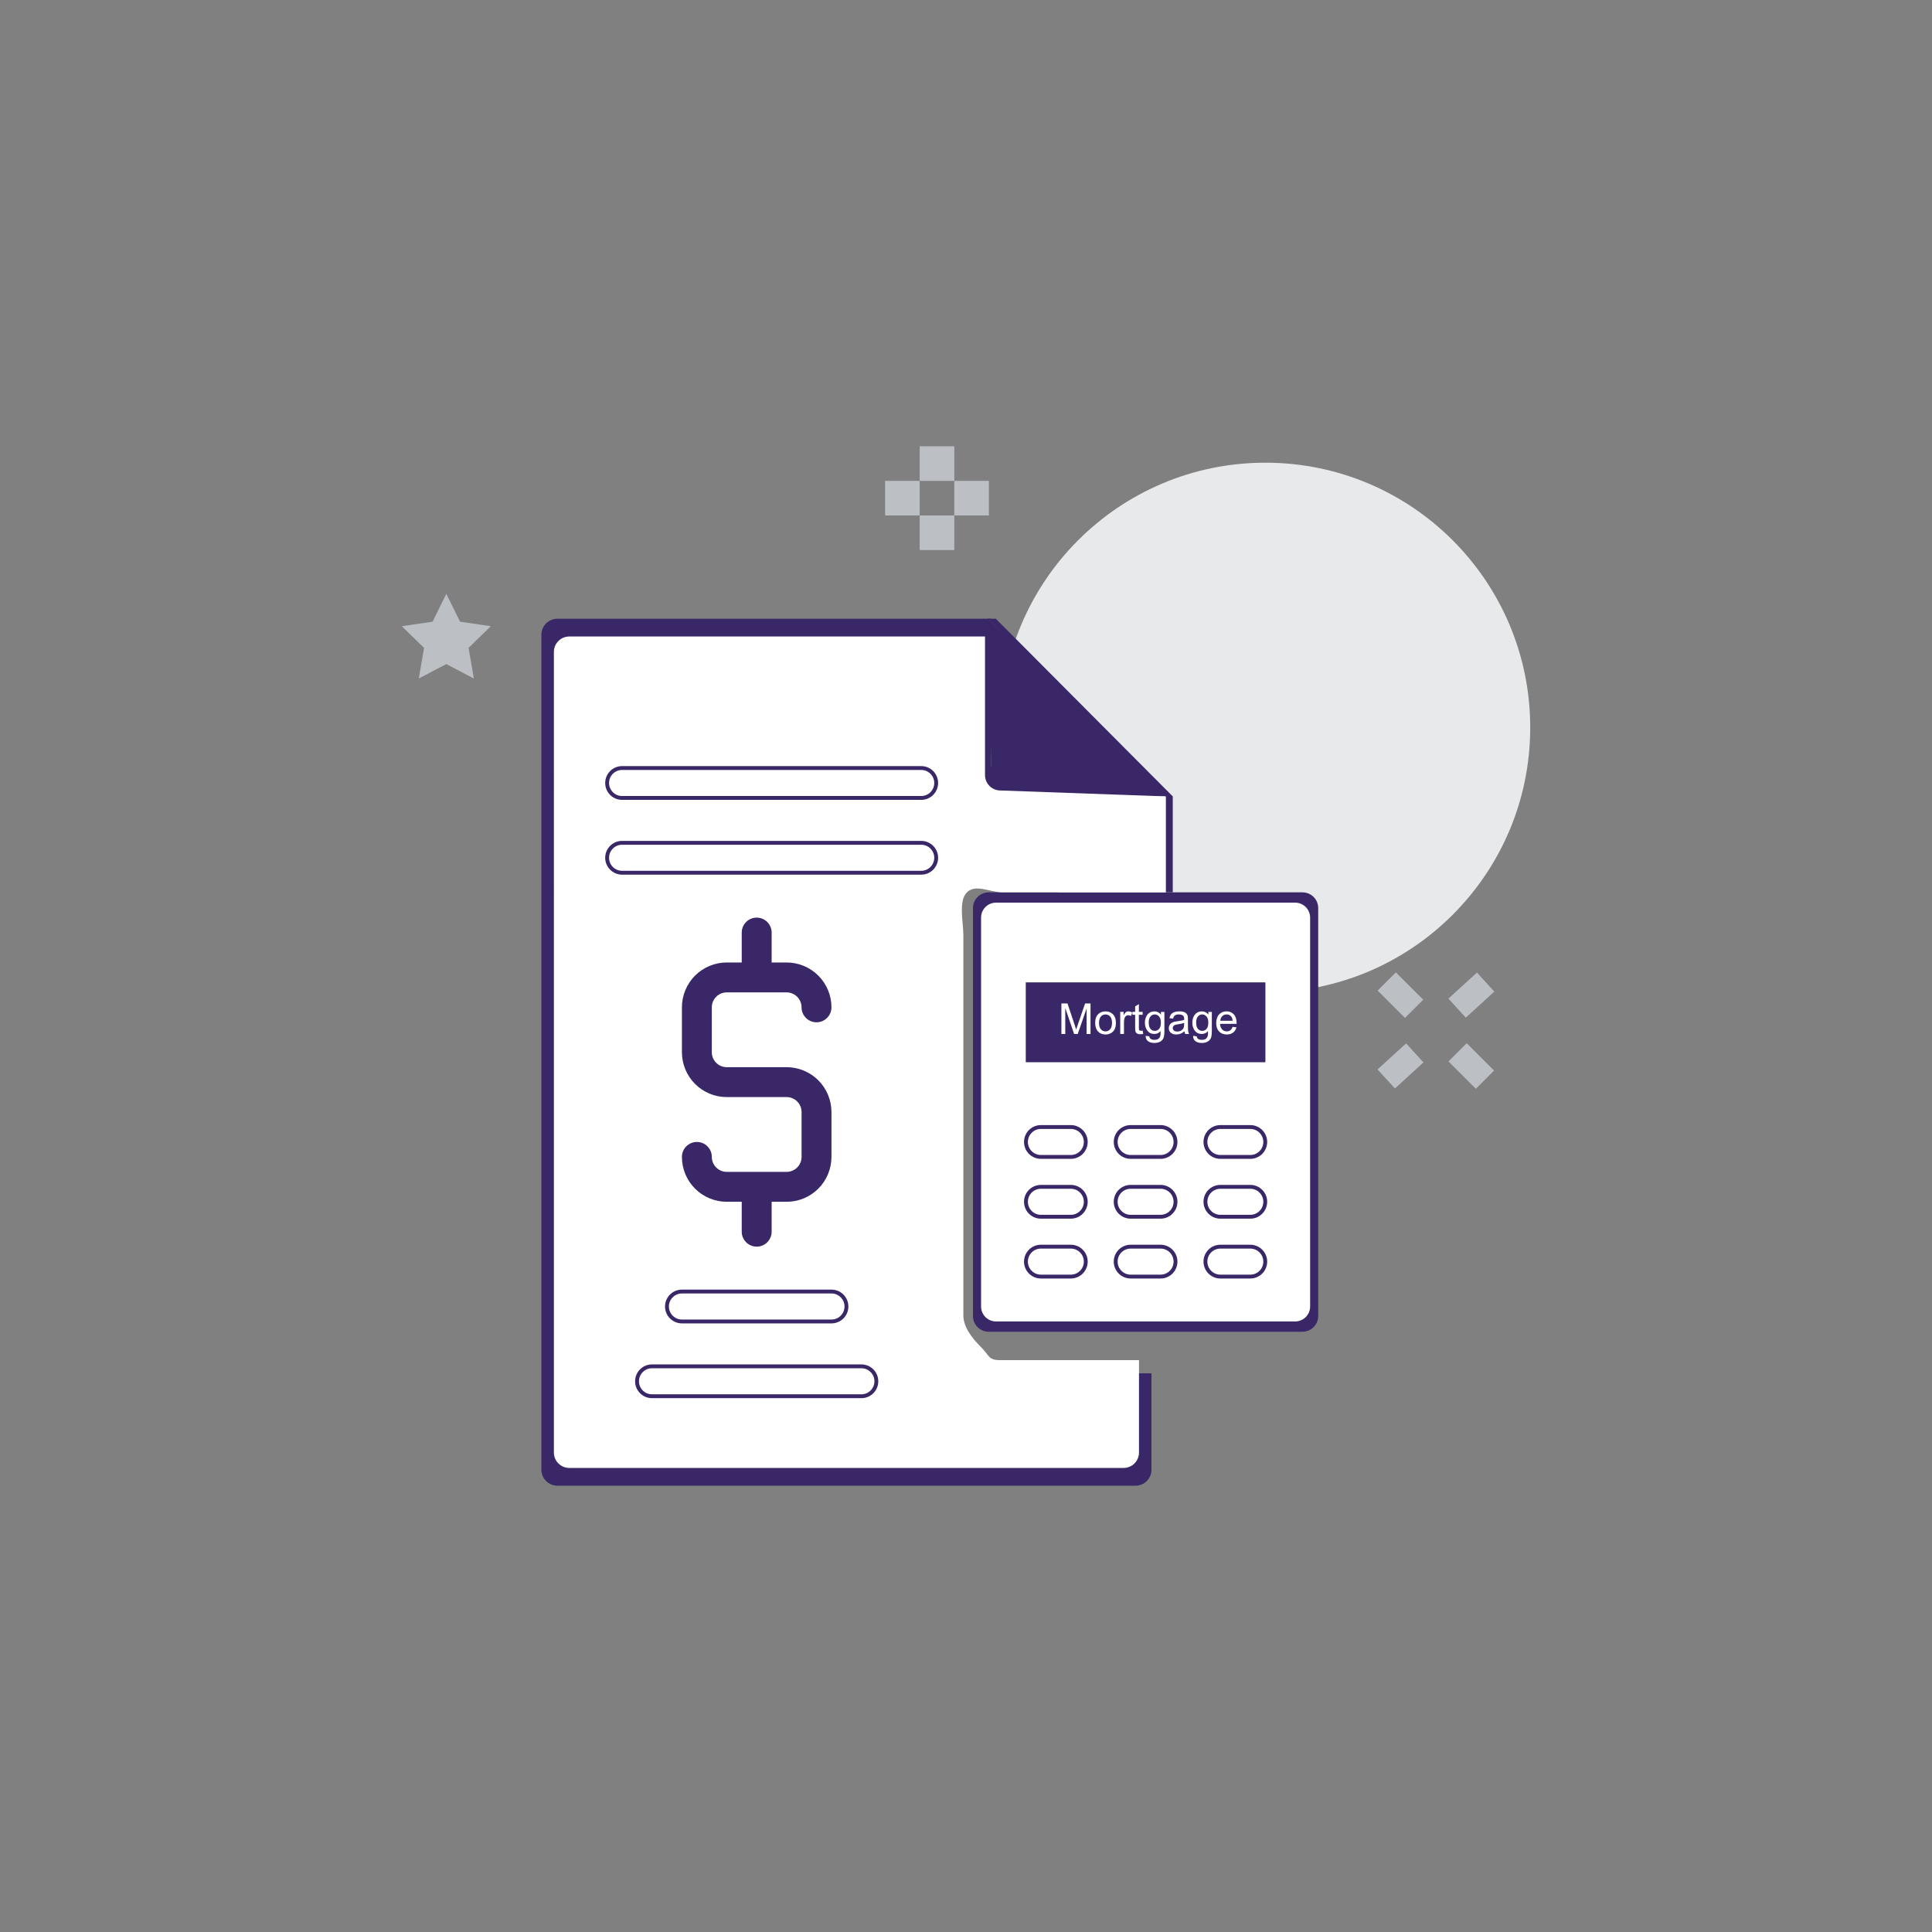 <?xml version="1.0" encoding="UTF-8"?><svg id="Layer_1" xmlns="http://www.w3.org/2000/svg" viewBox="0 0 1000 1000"><rect x="0" y="0" width="1000" height="1000" fill="#808080" stroke="none"/><defs><style>.cls-1{fill:#e8e9ea;}.cls-2{fill:#fff;}.cls-3{fill:#bcc0c4;}.cls-4{fill:#392767;}.cls-5{fill:none;stroke:#392767;stroke-miterlimit:10;stroke-width:2px;}</style></defs><g><rect class="cls-3" x="476.04" y="231" width="17.9" height="17.9"/><rect class="cls-3" x="458.13" y="248.9" width="17.9" height="17.9"/><rect class="cls-3" x="493.94" y="248.9" width="17.9" height="17.9"/><rect class="cls-3" x="476.04" y="266.81" width="17.9" height="17.9"/></g><g><rect class="cls-3" x="754.87" y="505.07" width="13.33" height="20" transform="translate(628.75 -394.66) rotate(47.62)"/><rect class="cls-3" x="718.2" y="541.74" width="13.33" height="20" transform="translate(643.88 -355.62) rotate(47.62)"/><rect class="cls-3" x="754.87" y="541.74" width="13.33" height="20" transform="translate(-167.09 700.09) rotate(-45)"/><rect class="cls-3" x="718.2" y="505.07" width="13.33" height="20" transform="translate(-151.9 663.42) rotate(-45)"/></g><polygon class="cls-3" points="231.01 307.38 238.13 321.8 254.05 324.12 242.53 335.34 245.25 351.2 231.01 343.71 216.77 351.2 219.49 335.34 207.97 324.12 223.89 321.8 231.01 307.38"/><g><circle class="cls-1" cx="654.96" cy="376.57" r="137.08"/><path class="cls-4" d="M682.3,681.18c0,2.15-.86,4.22-2.38,5.74-1.52,1.52-3.59,2.38-5.74,2.38h-162.45c-4.49,0-8.12-3.64-8.12-8.12v-211.18c0-4.49,3.64-8.12,8.12-8.12h162.45c2.15,0,4.22,.86,5.74,2.38s2.38,3.59,2.38,5.74v211.18Z"/><path class="cls-4" d="M596.01,760.69c0,2.2-.88,4.32-2.43,5.88-1.56,1.56-3.67,2.43-5.88,2.43H288.53c-4.59,0-8.31-3.72-8.31-8.31V328.56c0-4.59,3.72-8.31,8.31-8.31h224.37v74.79c0,2.2,.88,4.32,2.43,5.88,1.56,1.56,3.67,2.43,5.88,2.43h74.79v41.55h-74.79c-6.61,0-12.96,2.63-17.63,7.3-4.67,4.67-7.3,11.02-7.3,17.63v216.06c0,6.61,2.63,12.96,7.3,17.63,4.67,4.67,11.02,7.3,17.63,7.3h74.79v49.86Z"/><polygon class="cls-4" points="574.3 397.53 523.28 397.53 523.28 346.51 574.3 397.53"/><polygon class="cls-4" points="605.84 412.22 513.35 412.22 511.51 320.25 605.84 412.22"/><path class="cls-2" d="M589.54,751.83c0,2.11-.84,4.14-2.33,5.64-1.49,1.49-3.52,2.33-5.64,2.33H294.66c-4.4,0-7.97-3.57-7.97-7.97V337.42c0-4.4,3.57-7.97,7.97-7.97h215.18v71.73c0,2.11,.84,4.14,2.33,5.64,1.49,1.49,3.52,2.33,5.64,2.33l85.66,3.07v49.66h-84.61c-6.34,0-13.91-4.48-18.39,0-4.48,4.48-1.84,15.73-1.84,22.07v196.81c0,6.34,4.71,12.07,9.2,16.55,4.48,4.48,3.64,6.7,9.98,6.7h71.73v47.82Z"/><path class="cls-2" d="M678.12,676.24c0,2.05-.82,4.02-2.27,5.47s-3.42,2.27-5.47,2.27h-154.84c-4.28,0-7.74-3.47-7.74-7.74v-201.29c0-4.28,3.47-7.74,7.74-7.74h154.84c2.05,0,4.02,.82,5.47,2.27s2.27,3.42,2.27,5.47v201.29Z"/><rect class="cls-4" x="530.94" y="508.47" width="124.03" height="41.34"/><path class="cls-5" d="M554.25,583.34h-15.48c-4.28,0-7.74,3.47-7.74,7.74s3.47,7.74,7.74,7.74h15.48c4.28,0,7.74-3.47,7.74-7.74s-3.47-7.74-7.74-7.74Z"/><path class="cls-5" d="M600.7,583.34h-15.48c-4.28,0-7.74,3.47-7.74,7.74s3.47,7.74,7.74,7.74h15.48c4.28,0,7.74-3.47,7.74-7.74s-3.47-7.74-7.74-7.74Z"/><path class="cls-5" d="M647.15,583.34h-15.48c-4.28,0-7.74,3.47-7.74,7.74s3.47,7.74,7.74,7.74h15.48c4.28,0,7.74-3.47,7.74-7.74s-3.47-7.74-7.74-7.74Z"/><path class="cls-5" d="M554.25,614.3h-15.48c-4.28,0-7.74,3.47-7.74,7.74s3.47,7.74,7.74,7.74h15.48c4.28,0,7.74-3.47,7.74-7.74s-3.47-7.74-7.74-7.74Z"/><path class="cls-5" d="M600.7,614.3h-15.48c-4.28,0-7.74,3.47-7.74,7.74s3.47,7.74,7.74,7.74h15.48c4.28,0,7.74-3.47,7.74-7.74s-3.47-7.74-7.74-7.74Z"/><path class="cls-5" d="M647.15,614.3h-15.48c-4.28,0-7.74,3.47-7.74,7.74s3.47,7.74,7.74,7.74h15.48c4.28,0,7.74-3.47,7.74-7.74s-3.47-7.74-7.74-7.74Z"/><path class="cls-5" d="M554.25,645.27h-15.48c-4.28,0-7.74,3.47-7.74,7.74s3.47,7.74,7.74,7.74h15.48c4.28,0,7.74-3.47,7.74-7.74s-3.47-7.74-7.74-7.74Z"/><path class="cls-5" d="M600.7,645.27h-15.48c-4.28,0-7.74,3.47-7.74,7.74s3.47,7.74,7.74,7.74h15.48c4.28,0,7.74-3.47,7.74-7.74s-3.47-7.74-7.74-7.74Z"/><path class="cls-5" d="M647.15,645.27h-15.48c-4.28,0-7.74,3.47-7.74,7.74s3.47,7.74,7.74,7.74h15.48c4.28,0,7.74-3.47,7.74-7.74s-3.47-7.74-7.74-7.74Z"/><path class="cls-4" d="M407.15,606.56h-30.97c-4.28,0-7.74-3.47-7.74-7.74s-3.47-7.74-7.74-7.74-7.74,3.47-7.74,7.74c0,6.16,2.45,12.07,6.8,16.42s10.27,6.8,16.42,6.8h7.74v15.48c0,4.28,3.47,7.74,7.74,7.74s7.74-3.47,7.74-7.74v-15.48h7.74c6.16,0,12.07-2.45,16.42-6.8,4.35-4.35,6.8-10.27,6.8-16.42v-23.23c0-6.16-2.45-12.07-6.8-16.42-4.35-4.35-10.27-6.8-16.42-6.8h-30.97c-4.28,0-7.74-3.47-7.74-7.74v-23.23c0-4.28,3.47-7.74,7.74-7.74h30.97c2.05,0,4.02,.82,5.47,2.27s2.27,3.42,2.27,5.47c0,4.28,3.47,7.74,7.74,7.74s7.74-3.47,7.74-7.74c0-6.16-2.45-12.07-6.8-16.42s-10.27-6.8-16.42-6.8h-7.74v-15.48c0-4.28-3.47-7.74-7.74-7.74s-7.74,3.47-7.74,7.74v15.48h-7.74c-6.16,0-12.07,2.45-16.42,6.8s-6.8,10.27-6.8,16.42v23.23c0,6.16,2.45,12.07,6.8,16.42s10.27,6.8,16.42,6.8h30.97c2.05,0,4.02,.82,5.47,2.27,1.45,1.45,2.27,3.42,2.27,5.47v23.23c0,2.05-.82,4.02-2.27,5.47-1.45,1.45-3.42,2.27-5.47,2.27Z"/><path class="cls-5" d="M345.22,676.24c0,2.05,.82,4.02,2.27,5.47s3.42,2.27,5.47,2.27h77.42c4.28,0,7.74-3.47,7.74-7.74s-3.47-7.74-7.74-7.74h-77.42c-4.28,0-7.74,3.47-7.74,7.74Z"/><path class="cls-5" d="M445.86,707.21h-108.39c-4.28,0-7.74,3.47-7.74,7.74s3.47,7.74,7.74,7.74h108.39c4.28,0,7.74-3.47,7.74-7.74s-3.47-7.74-7.74-7.74Z"/><path class="cls-5" d="M476.83,436.24h-154.84c-4.28,0-7.74,3.47-7.74,7.74s3.47,7.74,7.74,7.74h154.84c4.28,0,7.74-3.47,7.74-7.74s-3.47-7.74-7.74-7.74Z"/><path class="cls-5" d="M476.83,397.53h-154.84c-4.28,0-7.74,3.47-7.74,7.74s3.47,7.74,7.74,7.74h154.84c4.28,0,7.74-3.47,7.74-7.74s-3.47-7.74-7.74-7.74Z"/><g><path class="cls-2" d="M549.38,535.18v-15.8h3.15l3.74,11.19c.34,1.04,.6,1.82,.75,2.34,.18-.57,.46-1.42,.84-2.53l3.78-10.99h2.81v15.8h-2.02v-13.22l-4.59,13.22h-1.89l-4.57-13.45v13.45h-2.02Z"/><path class="cls-2" d="M566.86,529.46c0-2.12,.59-3.69,1.77-4.71,.98-.85,2.18-1.27,3.6-1.27,1.57,0,2.86,.52,3.86,1.55s1.5,2.46,1.5,4.27c0,1.47-.22,2.63-.66,3.48-.44,.84-1.08,1.5-1.93,1.97s-1.77,.7-2.76,.7c-1.6,0-2.9-.51-3.89-1.54s-1.48-2.51-1.48-4.44Zm1.99,0c0,1.47,.32,2.56,.96,3.29s1.44,1.09,2.41,1.09,1.76-.37,2.4-1.1,.96-1.85,.96-3.35c0-1.42-.32-2.49-.96-3.22s-1.44-1.09-2.4-1.09-1.77,.36-2.41,1.09-.96,1.82-.96,3.29Z"/><path class="cls-2" d="M579.83,535.18v-11.45h1.75v1.74c.45-.81,.86-1.35,1.23-1.61s.79-.39,1.24-.39c.65,0,1.32,.21,1.99,.63l-.67,1.8c-.47-.28-.95-.42-1.42-.42-.42,0-.8,.13-1.14,.38s-.58,.61-.72,1.06c-.22,.69-.32,1.44-.32,2.26v5.99h-1.94Z"/><path class="cls-2" d="M591.44,533.44l.28,1.71c-.55,.11-1.03,.17-1.47,.17-.7,0-1.25-.11-1.64-.33s-.66-.52-.82-.88-.24-1.13-.24-2.29v-6.58h-1.42v-1.51h1.42v-2.83l1.93-1.16v4h1.95v1.51h-1.95v6.69c0,.55,.03,.91,.1,1.07s.18,.28,.33,.38,.38,.14,.66,.14c.22,0,.5-.03,.85-.08Z"/><path class="cls-2" d="M592.98,536.13l1.89,.28c.08,.58,.3,1.01,.66,1.27,.48,.36,1.14,.54,1.97,.54,.9,0,1.59-.18,2.08-.54s.82-.86,.99-1.51c.1-.4,.15-1.23,.14-2.49-.85,1-1.9,1.5-3.17,1.5-1.57,0-2.79-.57-3.65-1.7s-1.29-2.5-1.29-4.08c0-1.09,.2-2.1,.59-3.02s.97-1.64,1.72-2.14,1.63-.75,2.65-.75c1.35,0,2.46,.55,3.34,1.64v-1.38h1.79v9.89c0,1.78-.18,3.04-.54,3.79-.36,.74-.94,1.33-1.72,1.76-.79,.43-1.75,.65-2.9,.65-1.37,0-2.47-.31-3.31-.92-.84-.61-1.25-1.54-1.22-2.78Zm1.61-6.88c0,1.5,.3,2.6,.89,3.29s1.34,1.03,2.24,1.03,1.64-.34,2.24-1.03,.91-1.76,.91-3.23-.31-2.46-.93-3.17-1.37-1.07-2.25-1.07-1.6,.35-2.2,1.05c-.6,.7-.91,1.74-.91,3.12Z"/><path class="cls-2" d="M613.08,533.77c-.72,.61-1.41,1.04-2.07,1.29s-1.38,.38-2.14,.38c-1.26,0-2.22-.31-2.9-.92s-1.01-1.4-1.01-2.35c0-.56,.13-1.07,.38-1.54s.59-.84,1-1.12,.88-.49,1.4-.64c.38-.1,.96-.2,1.72-.29,1.57-.19,2.72-.41,3.46-.67,0-.27,.01-.43,.01-.51,0-.79-.18-1.35-.55-1.67-.5-.44-1.23-.66-2.21-.66-.91,0-1.59,.16-2.02,.48s-.76,.89-.96,1.7l-1.9-.26c.17-.81,.46-1.47,.85-1.97s.97-.88,1.71-1.15,1.61-.4,2.6-.4,1.77,.11,2.38,.34,1.06,.52,1.35,.87,.49,.79,.6,1.32c.06,.33,.1,.93,.1,1.79v2.59c0,1.8,.04,2.94,.12,3.42s.25,.94,.49,1.37h-2.03c-.2-.4-.33-.87-.39-1.41Zm-.16-4.33c-.7,.29-1.76,.53-3.17,.73-.8,.11-1.36,.24-1.69,.39s-.59,.35-.77,.63-.27,.58-.27,.92c0,.52,.2,.95,.59,1.29s.96,.52,1.72,.52,1.41-.16,1.99-.49,1.01-.77,1.28-1.34c.21-.44,.31-1.08,.31-1.94v-.71Z"/><path class="cls-2" d="M617.53,536.13l1.89,.28c.08,.58,.3,1.01,.66,1.27,.48,.36,1.14,.54,1.97,.54,.9,0,1.59-.18,2.08-.54s.82-.86,.99-1.51c.1-.4,.15-1.23,.14-2.49-.85,1-1.9,1.5-3.17,1.5-1.57,0-2.79-.57-3.65-1.7s-1.29-2.5-1.29-4.08c0-1.09,.2-2.1,.59-3.02s.97-1.64,1.72-2.14,1.63-.75,2.65-.75c1.35,0,2.46,.55,3.34,1.64v-1.38h1.79v9.89c0,1.78-.18,3.04-.54,3.79-.36,.74-.94,1.33-1.72,1.76-.79,.43-1.75,.65-2.9,.65-1.37,0-2.47-.31-3.31-.92s-1.25-1.54-1.22-2.78Zm1.61-6.88c0,1.5,.3,2.6,.89,3.29,.6,.69,1.34,1.03,2.24,1.03s1.64-.34,2.24-1.03,.91-1.76,.91-3.23-.31-2.46-.93-3.17c-.62-.71-1.37-1.07-2.25-1.07s-1.6,.35-2.2,1.05-.91,1.74-.91,3.12Z"/><path class="cls-2" d="M638,531.49l2,.25c-.32,1.17-.9,2.08-1.76,2.73-.86,.65-1.95,.97-3.28,.97-1.67,0-3-.52-3.98-1.55-.98-1.03-1.47-2.48-1.47-4.34s.5-3.42,1.49-4.48,2.28-1.6,3.86-1.6,2.78,.52,3.75,1.56,1.45,2.51,1.45,4.4c0,.11,0,.29-.01,.52h-8.54c.07,1.26,.43,2.22,1.07,2.89,.64,.67,1.44,1,2.39,1,.71,0,1.32-.19,1.82-.56s.9-.97,1.2-1.79Zm-6.37-3.14h6.39c-.09-.96-.33-1.68-.73-2.17-.62-.75-1.42-1.12-2.4-1.12-.89,0-1.64,.3-2.25,.89s-.94,1.39-1.01,2.39Z"/></g><polygon class="cls-4" points="511.51 320.25 603.47 412.22 603.47 461.88 607.02 461.88 607.02 412.22 515.42 320.25 511.51 320.25"/></g></svg>